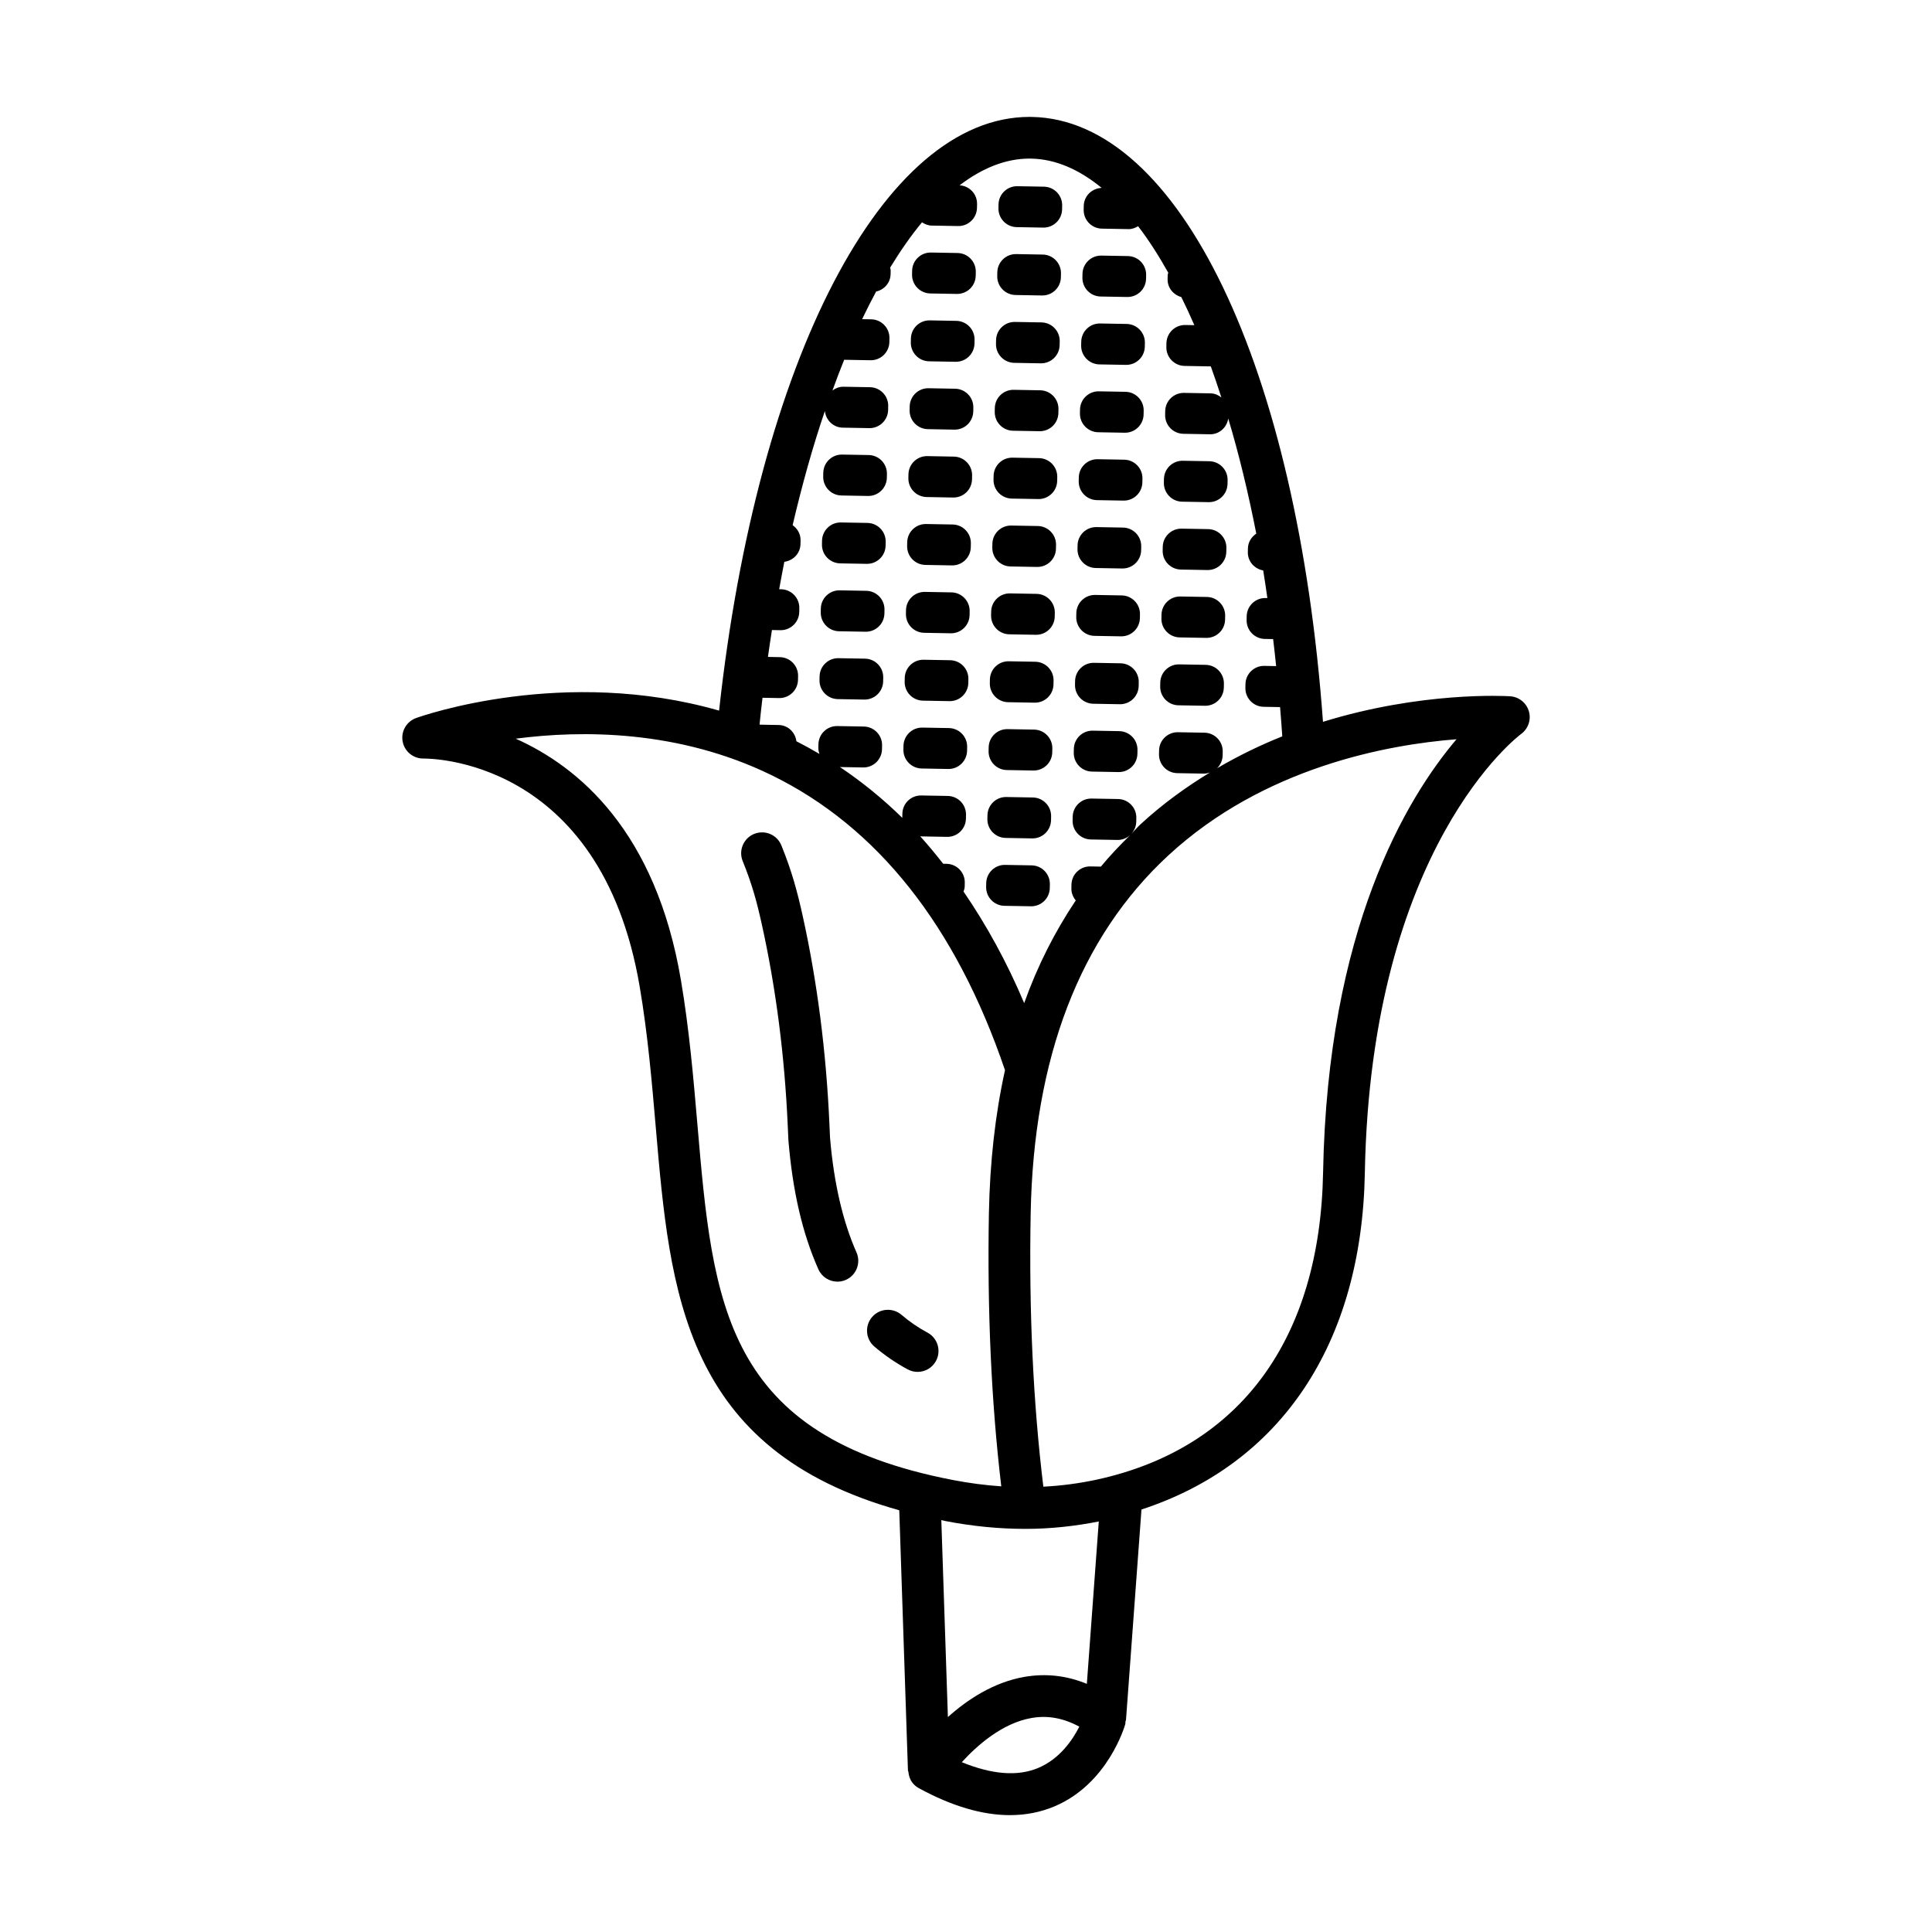 <?xml version="1.0" encoding="UTF-8"?>
<!-- Uploaded to: ICON Repo, www.iconrepo.com, Generator: ICON Repo Mixer Tools -->
<svg fill="#000000" width="800px" height="800px" version="1.1" viewBox="144 144 512 512" xmlns="http://www.w3.org/2000/svg">
 <g>
  <path d="m544.22 328.52c-1.445-0.086-23.469-1.301-49.617 6.769-6.824-94.008-38.102-159.59-77.148-160.3-0.203-0.008-0.418-0.008-0.633-0.008-38.742 0-72.078 64.211-82.258 157.34-41.031-11.789-78.504 1.328-80.301 1.969-2.551 0.926-4.062 3.562-3.551 6.231 0.484 2.617 2.781 4.5 5.426 4.5h0.148c0.633 0.027 46.906-0.754 57.262 60.582 2.133 12.605 3.199 25.074 4.238 37.133 3.773 43.902 7.344 85.523 64.527 101.5l2.301 68.969c0.004 0.117 0.102 0.199 0.113 0.312 0.098 1.039 0.398 2.047 1.047 2.883 0.008 0.012 0.012 0.027 0.02 0.039 0.449 0.57 1.016 1.066 1.695 1.438 8.734 4.766 16.82 7.152 24.148 7.152 4.184 0 8.113-0.77 11.797-2.316 14.145-5.953 18.602-21.172 18.777-21.812 0.066-0.242 0.02-0.477 0.055-0.719 0.02-0.137 0.125-0.242 0.133-0.383l4.102-55.766c36.816-12.012 58.359-43.789 59.191-89.105 1.566-86.645 40.996-116.1 41.387-116.39 1.891-1.363 2.742-3.781 2.094-6.019-0.648-2.238-2.617-3.844-4.953-3.992zm-198.14 0.395 4.391 0.078c2.719 0.051 4.961-2.113 5.008-4.832l0.02-1.004c0.051-2.719-2.113-4.961-4.832-5.008l-3.156-0.059c0.344-2.387 0.684-4.781 1.062-7.125l2.227 0.039c2.719 0.051 4.961-2.113 5.008-4.832l0.02-1.004c0.051-2.719-2.113-4.961-4.832-5.008l-0.508-0.008c0.453-2.422 0.879-4.894 1.367-7.266 2.363-0.324 4.234-2.238 4.281-4.699l0.02-1.004c0.031-1.676-0.836-3.102-2.102-4.012 2.523-10.758 5.363-20.93 8.547-30.25 0.266 2.426 2.215 4.363 4.723 4.41l7.031 0.125c2.719 0.051 4.961-2.113 5.008-4.832l0.02-1.004c0.051-2.719-2.113-4.961-4.832-5.008l-7.027-0.125c-1.105-0.02-2.086 0.395-2.918 0.996 1.016-2.773 2.039-5.523 3.109-8.141l6.969 0.125c2.719 0.051 4.961-2.113 5.008-4.832l0.02-1.004c0.051-2.719-2.113-4.961-4.832-5.008l-2.406-0.043c1.211-2.527 2.441-4.981 3.703-7.312 2.148-0.496 3.801-2.312 3.84-4.617l0.02-1.004c0.004-0.262-0.102-0.488-0.137-0.742 2.731-4.457 5.539-8.496 8.441-11.988 0.746 0.484 1.582 0.844 2.535 0.863l7.027 0.125c2.719 0.051 4.961-2.113 5.008-4.832l0.02-1.004c0.047-2.644-2.012-4.801-4.625-4.965 6.012-4.582 12.234-7.078 18.527-7.078 0.148 0 0.297 0.008 0.445 0.008 6.438 0.117 12.707 2.867 18.68 7.762-2.594 0.094-4.707 2.156-4.754 4.785l-0.02 1.004c-0.051 2.719 2.113 4.961 4.832 5.008l7.031 0.125c0.953 0.02 1.801-0.312 2.562-0.766 2.773 3.598 5.43 7.766 7.992 12.32-0.039 0.238-0.152 0.453-0.156 0.703l-0.02 1.004c-0.043 2.293 1.523 4.16 3.637 4.746 1.18 2.383 2.332 4.867 3.453 7.449l-2.391-0.043c-2.719-0.051-4.961 2.113-5.008 4.832l-0.02 1.004c-0.051 2.719 2.113 4.961 4.832 5.008l6.949 0.125c0.969 2.644 1.883 5.426 2.797 8.223-0.805-0.617-1.754-1.059-2.844-1.078l-7.031-0.125c-2.719-0.051-4.961 2.113-5.008 4.832l-0.02 1.004c-0.051 2.719 2.113 4.961 4.832 5.008l7.031 0.125c2.484 0.047 4.484-1.789 4.863-4.172 2.836 9.418 5.305 19.672 7.43 30.5-1.281 0.867-2.184 2.25-2.215 3.914l-0.02 1.004c-0.043 2.445 1.734 4.418 4.07 4.84 0.406 2.391 0.738 4.875 1.105 7.316l-0.473-0.008c-2.719-0.051-4.961 2.113-5.008 4.832l-0.02 1.004c-0.051 2.719 2.113 4.961 4.832 5.008l2.195 0.039c0.293 2.356 0.539 4.762 0.797 7.16l-3.121-0.059c-2.719-0.051-4.961 2.113-5.008 4.832l-0.02 1.004c-0.051 2.719 2.113 4.961 4.832 5.008l4.359 0.078c0.215 2.566 0.41 5.144 0.586 7.754-5.734 2.289-11.527 5.09-17.277 8.449 0.883-0.871 1.449-2.07 1.473-3.406l0.02-1.004c0.051-2.719-2.113-4.961-4.832-5.008l-7.027-0.125c-2.719-0.051-4.961 2.113-5.008 4.832l-0.02 1.004c-0.051 2.719 2.113 4.961 4.832 5.008l7.027 0.125c0.578 0.012 1.121-0.125 1.641-0.301-6.312 3.844-12.531 8.32-18.414 13.742-0.91 0.84-1.676 1.805-2.559 2.672 0.863-0.867 1.418-2.047 1.445-3.367l0.02-1.004c0.051-2.719-2.113-4.961-4.832-5.008l-7.027-0.125c-2.719-0.051-4.961 2.113-5.008 4.832l-0.02 1.004c-0.051 2.719 2.113 4.961 4.832 5.008l7.027 0.125c1.332 0.023 2.547-0.496 3.449-1.34-2.731 2.695-5.383 5.453-7.816 8.406l-2.789-0.051c-2.719-0.051-4.961 2.113-5.008 4.832l-0.02 1.004c-0.023 1.219 0.445 2.305 1.164 3.176-5.527 8.25-10.133 17.289-13.672 27.211-4.617-10.949-10.023-20.727-16.062-29.551 0.137-0.438 0.289-0.871 0.301-1.352l0.02-1.004c0.051-2.719-2.113-4.961-4.832-5.008l-0.895-0.016c-1.973-2.508-3.977-4.961-6.078-7.269 0.027 0 0.047 0.016 0.074 0.016l7.031 0.129c2.719 0.051 4.961-2.113 5.008-4.832l0.02-1.004c0.051-2.719-2.113-4.961-4.832-5.008l-7.027-0.125c-2.719-0.051-4.961 2.113-5.008 4.832l-0.02 1.004c0 0.039 0.02 0.074 0.02 0.113-5.156-5.066-10.684-9.547-16.547-13.484l6.141 0.109c2.719 0.051 4.961-2.113 5.008-4.832l0.02-1.004c0.051-2.719-2.113-4.961-4.832-5.008l-7.027-0.125c-2.719-0.051-4.961 2.113-5.008 4.832l-0.02 1.004c-0.012 0.547 0.125 1.051 0.281 1.543-1.992-1.18-4.023-2.293-6.094-3.348-0.309-2.379-2.234-4.269-4.703-4.312l-4.93-0.09c-0.043-0.016-0.086-0.039-0.133-0.055 0.23-2.383 0.504-4.734 0.781-7.078zm-17.277 112.87c-1.055-12.277-2.144-24.973-4.348-38.02-6.641-39.34-26.996-56.52-43.789-64.008 17.629-2.309 43.195-2.316 67.723 9.633 28.117 13.695 48.961 40.004 61.945 78.223-2.594 11.715-4.008 24.379-4.266 37.957-0.457 25.75 0.633 50.039 3.281 72.324-4.211-0.285-8.492-0.844-12.797-1.672-60.648-11.711-63.633-46.41-67.75-94.438zm90.266 170.77c-5.481 2.277-12.293 1.672-20.184-1.559 4.047-4.434 10.719-10.359 18.48-11.711 4.305-0.754 8.484 0.031 12.664 2.297-1.77 3.508-5.199 8.582-10.961 10.973zm12.957-22.316c-5.359-2.207-10.867-2.828-16.551-1.848-8.18 1.426-15.133 6.039-20.273 10.648l-1.742-52.195c0.348 0.07 0.637 0.164 0.988 0.23 7.207 1.398 14.32 2.094 21.301 2.094 6.617 0 13.098-0.711 19.441-1.965zm62.605-135.51c-0.797 44.195-22.055 73.086-59.852 81.359-4.656 1.012-9.422 1.648-14.281 1.895-2.699-22.156-3.832-46.422-3.363-72.211 0.742-41.426 13.027-73.426 36.512-95.102 25.363-23.414 58.203-29.348 76.348-30.762-13.254 15.598-34.188 50.316-35.363 114.82z"/>
  <path d="m457.27 276.95 7.027 0.125c2.719 0.051 4.961-2.113 5.008-4.832l0.02-1.004c0.051-2.719-2.113-4.961-4.832-5.008l-7.027-0.125c-2.719-0.051-4.961 2.113-5.008 4.832l-0.02 1.004c-0.047 2.715 2.113 4.961 4.832 5.008z"/>
  <path d="m456.95 294.94 7.027 0.125c2.719 0.051 4.961-2.113 5.008-4.832l0.02-1.004c0.051-2.719-2.113-4.961-4.832-5.008l-7.027-0.125c-2.719-0.051-4.961 2.113-5.008 4.832l-0.02 1.004c-0.051 2.715 2.113 4.957 4.832 5.008z"/>
  <path d="m456.62 312.92 7.031 0.125c2.719 0.051 4.961-2.113 5.008-4.832l0.02-1.004c0.051-2.719-2.113-4.961-4.832-5.008l-7.031-0.125c-2.719-0.051-4.961 2.113-5.008 4.832l-0.02 1.004c-0.047 2.715 2.113 4.957 4.832 5.008z"/>
  <path d="m456.29 330.91 7.031 0.125c2.719 0.051 4.961-2.113 5.008-4.832l0.02-1.004c0.051-2.719-2.113-4.961-4.832-5.008l-7.027-0.125c-2.719-0.051-4.961 2.113-5.008 4.832l-0.02 1.004c-0.051 2.719 2.113 4.961 4.828 5.008z"/>
  <path d="m435.68 222.58 7.031 0.125c2.719 0.051 4.961-2.113 5.008-4.832l0.02-1.004c0.051-2.719-2.113-4.961-4.832-5.008l-7.027-0.125c-2.719-0.051-4.961 2.113-5.008 4.832l-0.02 1.004c-0.051 2.719 2.113 4.961 4.828 5.008z"/>
  <path d="m435.35 240.57 7.027 0.125c2.719 0.051 4.961-2.113 5.008-4.832l0.02-1.004c0.051-2.719-2.113-4.961-4.832-5.008l-7.027-0.125c-2.719-0.051-4.961 2.113-5.008 4.832l-0.02 1.004c-0.047 2.715 2.117 4.957 4.832 5.008z"/>
  <path d="m435.03 258.55 7.027 0.125c2.719 0.051 4.961-2.113 5.008-4.832l0.02-1.004c0.051-2.719-2.113-4.961-4.832-5.008l-7.031-0.125c-2.719-0.051-4.961 2.113-5.008 4.832l-0.02 1.004c-0.047 2.715 2.117 4.961 4.836 5.008z"/>
  <path d="m434.7 276.54 7.031 0.125c2.719 0.051 4.961-2.113 5.008-4.832l0.02-1.004c0.051-2.719-2.113-4.961-4.832-5.008l-7.027-0.125c-2.719-0.051-4.961 2.113-5.008 4.832l-0.02 1.004c-0.051 2.715 2.109 4.957 4.828 5.008z"/>
  <path d="m434.38 294.53 7.027 0.125c2.719 0.051 4.961-2.113 5.008-4.832l0.02-1.004c0.051-2.719-2.113-4.961-4.832-5.008l-7.027-0.125c-2.719-0.051-4.961 2.113-5.008 4.832l-0.02 1.004c-0.051 2.715 2.113 4.957 4.832 5.008z"/>
  <path d="m434.05 312.51 7.027 0.125c2.719 0.051 4.961-2.113 5.008-4.832l0.02-1.004c0.051-2.719-2.113-4.961-4.832-5.008l-7.027-0.125c-2.719-0.051-4.961 2.113-5.008 4.832l-0.02 1.004c-0.047 2.719 2.113 4.961 4.832 5.008z"/>
  <path d="m433.72 330.5 7.031 0.125c2.719 0.051 4.961-2.113 5.008-4.832l0.02-1.004c0.051-2.719-2.113-4.961-4.832-5.008l-7.031-0.125c-2.719-0.051-4.961 2.113-5.008 4.832l-0.02 1.004c-0.047 2.715 2.117 4.957 4.832 5.008z"/>
  <path d="m433.39 348.48 7.027 0.125c2.719 0.051 4.961-2.113 5.008-4.832l0.02-1.004c0.051-2.719-2.113-4.961-4.832-5.008l-7.027-0.125c-2.719-0.051-4.961 2.113-5.008 4.832l-0.02 1.004c-0.047 2.715 2.117 4.961 4.832 5.008z"/>
  <path d="m413.43 204.19 7.027 0.125c2.719 0.051 4.961-2.113 5.008-4.832l0.02-1.004c0.051-2.719-2.113-4.961-4.832-5.008l-7.027-0.125c-2.719-0.051-4.961 2.113-5.008 4.832l-0.02 1.004c-0.047 2.719 2.113 4.961 4.832 5.008z"/>
  <path d="m413.11 222.18 7.031 0.125c2.719 0.051 4.961-2.113 5.008-4.832l0.02-1.004c0.051-2.719-2.113-4.961-4.832-5.008l-7.031-0.125c-2.719-0.051-4.961 2.113-5.008 4.832l-0.02 1.004c-0.047 2.715 2.117 4.957 4.832 5.008z"/>
  <path d="m412.78 240.16 7.027 0.125c2.719 0.051 4.961-2.113 5.008-4.832l0.02-1.004c0.051-2.719-2.113-4.961-4.832-5.008l-7.027-0.125c-2.719-0.051-4.961 2.113-5.008 4.832l-0.02 1.004c-0.047 2.715 2.117 4.957 4.832 5.008z"/>
  <path d="m412.45 258.15 7.027 0.125c2.719 0.051 4.961-2.113 5.008-4.832l0.02-1.004c0.051-2.719-2.113-4.961-4.832-5.008l-7.027-0.125c-2.719-0.051-4.961 2.113-5.008 4.832l-0.02 1.004c-0.047 2.715 2.117 4.957 4.832 5.008z"/>
  <path d="m412.13 276.13 7.027 0.125c2.719 0.051 4.961-2.113 5.008-4.832l0.02-1.004c0.051-2.719-2.113-4.961-4.832-5.008l-7.031-0.125c-2.719-0.051-4.961 2.113-5.008 4.832l-0.02 1.004c-0.043 2.715 2.117 4.957 4.836 5.008z"/>
  <path d="m411.8 294.12 7.031 0.125c2.719 0.051 4.961-2.113 5.008-4.832l0.02-1.004c0.051-2.719-2.113-4.961-4.832-5.008l-7.027-0.125c-2.719-0.051-4.961 2.113-5.008 4.832l-0.02 1.004c-0.051 2.715 2.113 4.957 4.828 5.008z"/>
  <path d="m411.48 312.1 7.027 0.125c2.719 0.051 4.961-2.113 5.008-4.832l0.02-1.004c0.051-2.719-2.113-4.961-4.832-5.008l-7.027-0.125c-2.719-0.051-4.961 2.113-5.008 4.832l-0.02 1.004c-0.047 2.719 2.113 4.961 4.832 5.008z"/>
  <path d="m411.15 330.09 7.027 0.125c2.719 0.051 4.961-2.113 5.008-4.832l0.02-1.004c0.051-2.719-2.113-4.961-4.832-5.008l-7.031-0.125c-2.719-0.051-4.961 2.113-5.008 4.832l-0.02 1.004c-0.043 2.715 2.121 4.957 4.836 5.008z"/>
  <path d="m410.82 348.07 7.031 0.125c2.719 0.051 4.961-2.113 5.008-4.832l0.02-1.004c0.051-2.719-2.113-4.961-4.832-5.008l-7.031-0.125c-2.719-0.051-4.961 2.113-5.008 4.832l-0.02 1.004c-0.047 2.715 2.113 4.961 4.832 5.008z"/>
  <path d="m410.5 366.06 7.027 0.125c2.719 0.051 4.961-2.113 5.008-4.832l0.02-1.004c0.051-2.719-2.113-4.961-4.832-5.008l-7.027-0.125c-2.719-0.051-4.961 2.113-5.008 4.832l-0.02 1.004c-0.047 2.715 2.117 4.957 4.832 5.008z"/>
  <path d="m410.17 384.05 7.027 0.125c2.719 0.051 4.961-2.113 5.008-4.832l0.02-1.004c0.051-2.719-2.113-4.961-4.832-5.008l-7.027-0.125c-2.719-0.051-4.961 2.113-5.008 4.832l-0.02 1.004c-0.047 2.715 2.113 4.957 4.832 5.008z"/>
  <path d="m390.54 221.77 7.027 0.125c2.719 0.051 4.961-2.113 5.008-4.832l0.02-1.004c0.051-2.719-2.113-4.961-4.832-5.008l-7.031-0.129c-2.719-0.051-4.961 2.113-5.008 4.832l-0.02 1.004c-0.047 2.719 2.117 4.961 4.836 5.012z"/>
  <path d="m390.21 239.75 7.031 0.125c2.719 0.051 4.961-2.113 5.008-4.832l0.02-1.004c0.051-2.719-2.113-4.961-4.832-5.008l-7.031-0.129c-2.719-0.051-4.961 2.113-5.008 4.832l-0.02 1.004c-0.047 2.719 2.113 4.965 4.832 5.012z"/>
  <path d="m389.89 257.73 7.027 0.129c2.719 0.051 4.961-2.113 5.008-4.832l0.02-1.004c0.051-2.719-2.113-4.961-4.832-5.008l-7.027-0.129c-2.719-0.051-4.961 2.113-5.008 4.832l-0.02 1.004c-0.051 2.719 2.113 4.961 4.832 5.008z"/>
  <path d="m389.56 275.72 7.027 0.129c2.719 0.051 4.961-2.113 5.008-4.832l0.02-1.004c0.051-2.719-2.113-4.961-4.832-5.008l-7.027-0.129c-2.719-0.051-4.961 2.113-5.008 4.832l-0.02 1.004c-0.047 2.715 2.113 4.957 4.832 5.008z"/>
  <path d="m389.23 293.71 7.031 0.129c2.719 0.051 4.961-2.113 5.008-4.832l0.02-1.004c0.051-2.719-2.113-4.961-4.832-5.008l-7.031-0.125c-2.719-0.051-4.961 2.113-5.008 4.832l-0.02 1.004c-0.051 2.715 2.113 4.957 4.832 5.004z"/>
  <path d="m388.91 311.7 7.031 0.129c2.719 0.051 4.961-2.113 5.008-4.832l0.02-1.004c0.051-2.719-2.113-4.961-4.832-5.008l-7.027-0.125c-2.719-0.051-4.961 2.113-5.008 4.832l-0.02 1.004c-0.051 2.711 2.109 4.953 4.828 5.004z"/>
  <path d="m388.58 329.68 7.027 0.129c2.719 0.051 4.961-2.113 5.008-4.832l0.02-1.004c0.051-2.719-2.113-4.961-4.832-5.008l-7.027-0.125c-2.719-0.051-4.961 2.113-5.008 4.832l-0.02 1.004c-0.051 2.711 2.113 4.953 4.832 5.004z"/>
  <path d="m388.25 347.66 7.027 0.129c2.719 0.051 4.961-2.113 5.008-4.832l0.02-1.004c0.051-2.719-2.113-4.961-4.832-5.008l-7.031-0.125c-2.719-0.051-4.961 2.113-5.008 4.832l-0.02 1.004c-0.047 2.715 2.117 4.957 4.836 5.004z"/>
  <path d="m366.99 275.31 7.027 0.125c2.719 0.051 4.961-2.113 5.008-4.832l0.02-1.004c0.051-2.719-2.113-4.961-4.832-5.008l-7.027-0.125c-2.719-0.051-4.961 2.113-5.008 4.832l-0.02 1.004c-0.047 2.715 2.113 4.961 4.832 5.008z"/>
  <path d="m366.66 293.3 7.027 0.125c2.719 0.051 4.961-2.113 5.008-4.832l0.02-1.004c0.051-2.719-2.113-4.961-4.832-5.008l-7.027-0.125c-2.719-0.051-4.961 2.113-5.008 4.832l-0.02 1.004c-0.051 2.715 2.113 4.957 4.832 5.008z"/>
  <path d="m366.34 311.29 7.031 0.125c2.719 0.051 4.961-2.113 5.008-4.832l0.02-1.004c0.051-2.719-2.113-4.961-4.832-5.008l-7.031-0.125c-2.719-0.051-4.961 2.113-5.008 4.832l-0.02 1.004c-0.047 2.715 2.113 4.957 4.832 5.008z"/>
  <path d="m366.01 329.27 7.027 0.125c2.719 0.051 4.961-2.113 5.008-4.832l0.02-1.004c0.051-2.719-2.113-4.961-4.832-5.008l-7.027-0.125c-2.719-0.051-4.961 2.113-5.008 4.832l-0.02 1.004c-0.051 2.715 2.113 4.961 4.832 5.008z"/>
  <path d="m363.97 445.55-0.164-3.652c-0.852-19.207-3.238-37.816-7.113-55.305-1.402-6.324-2.82-11.637-5.617-18.547-1.16-2.836-4.332-4.191-7.207-3.059-2.82 1.148-4.199 4.375-3.051 7.199 2.523 6.223 3.766 10.867 5.074 16.793 3.738 16.867 6.047 34.832 6.871 53.398l0.176 3.867c1.133 13.512 3.727 24.676 7.938 34.125 0.918 2.059 2.93 3.281 5.047 3.281 0.754 0 1.523-0.148 2.254-0.48 2.781-1.242 4.035-4.508 2.793-7.297-3.637-8.18-6-18.461-7-30.324z"/>
  <path d="m389.8 497.16c-2.469-1.324-4.793-2.914-6.898-4.723-2.32-1.965-5.805-1.727-7.801 0.602-1.984 2.316-1.715 5.812 0.594 7.797 2.727 2.328 5.711 4.375 8.867 6.074 0.836 0.445 1.727 0.656 2.617 0.656 1.973 0 3.875-1.055 4.871-2.91 1.449-2.699 0.438-6.055-2.25-7.496z"/>
 </g>
</svg>
